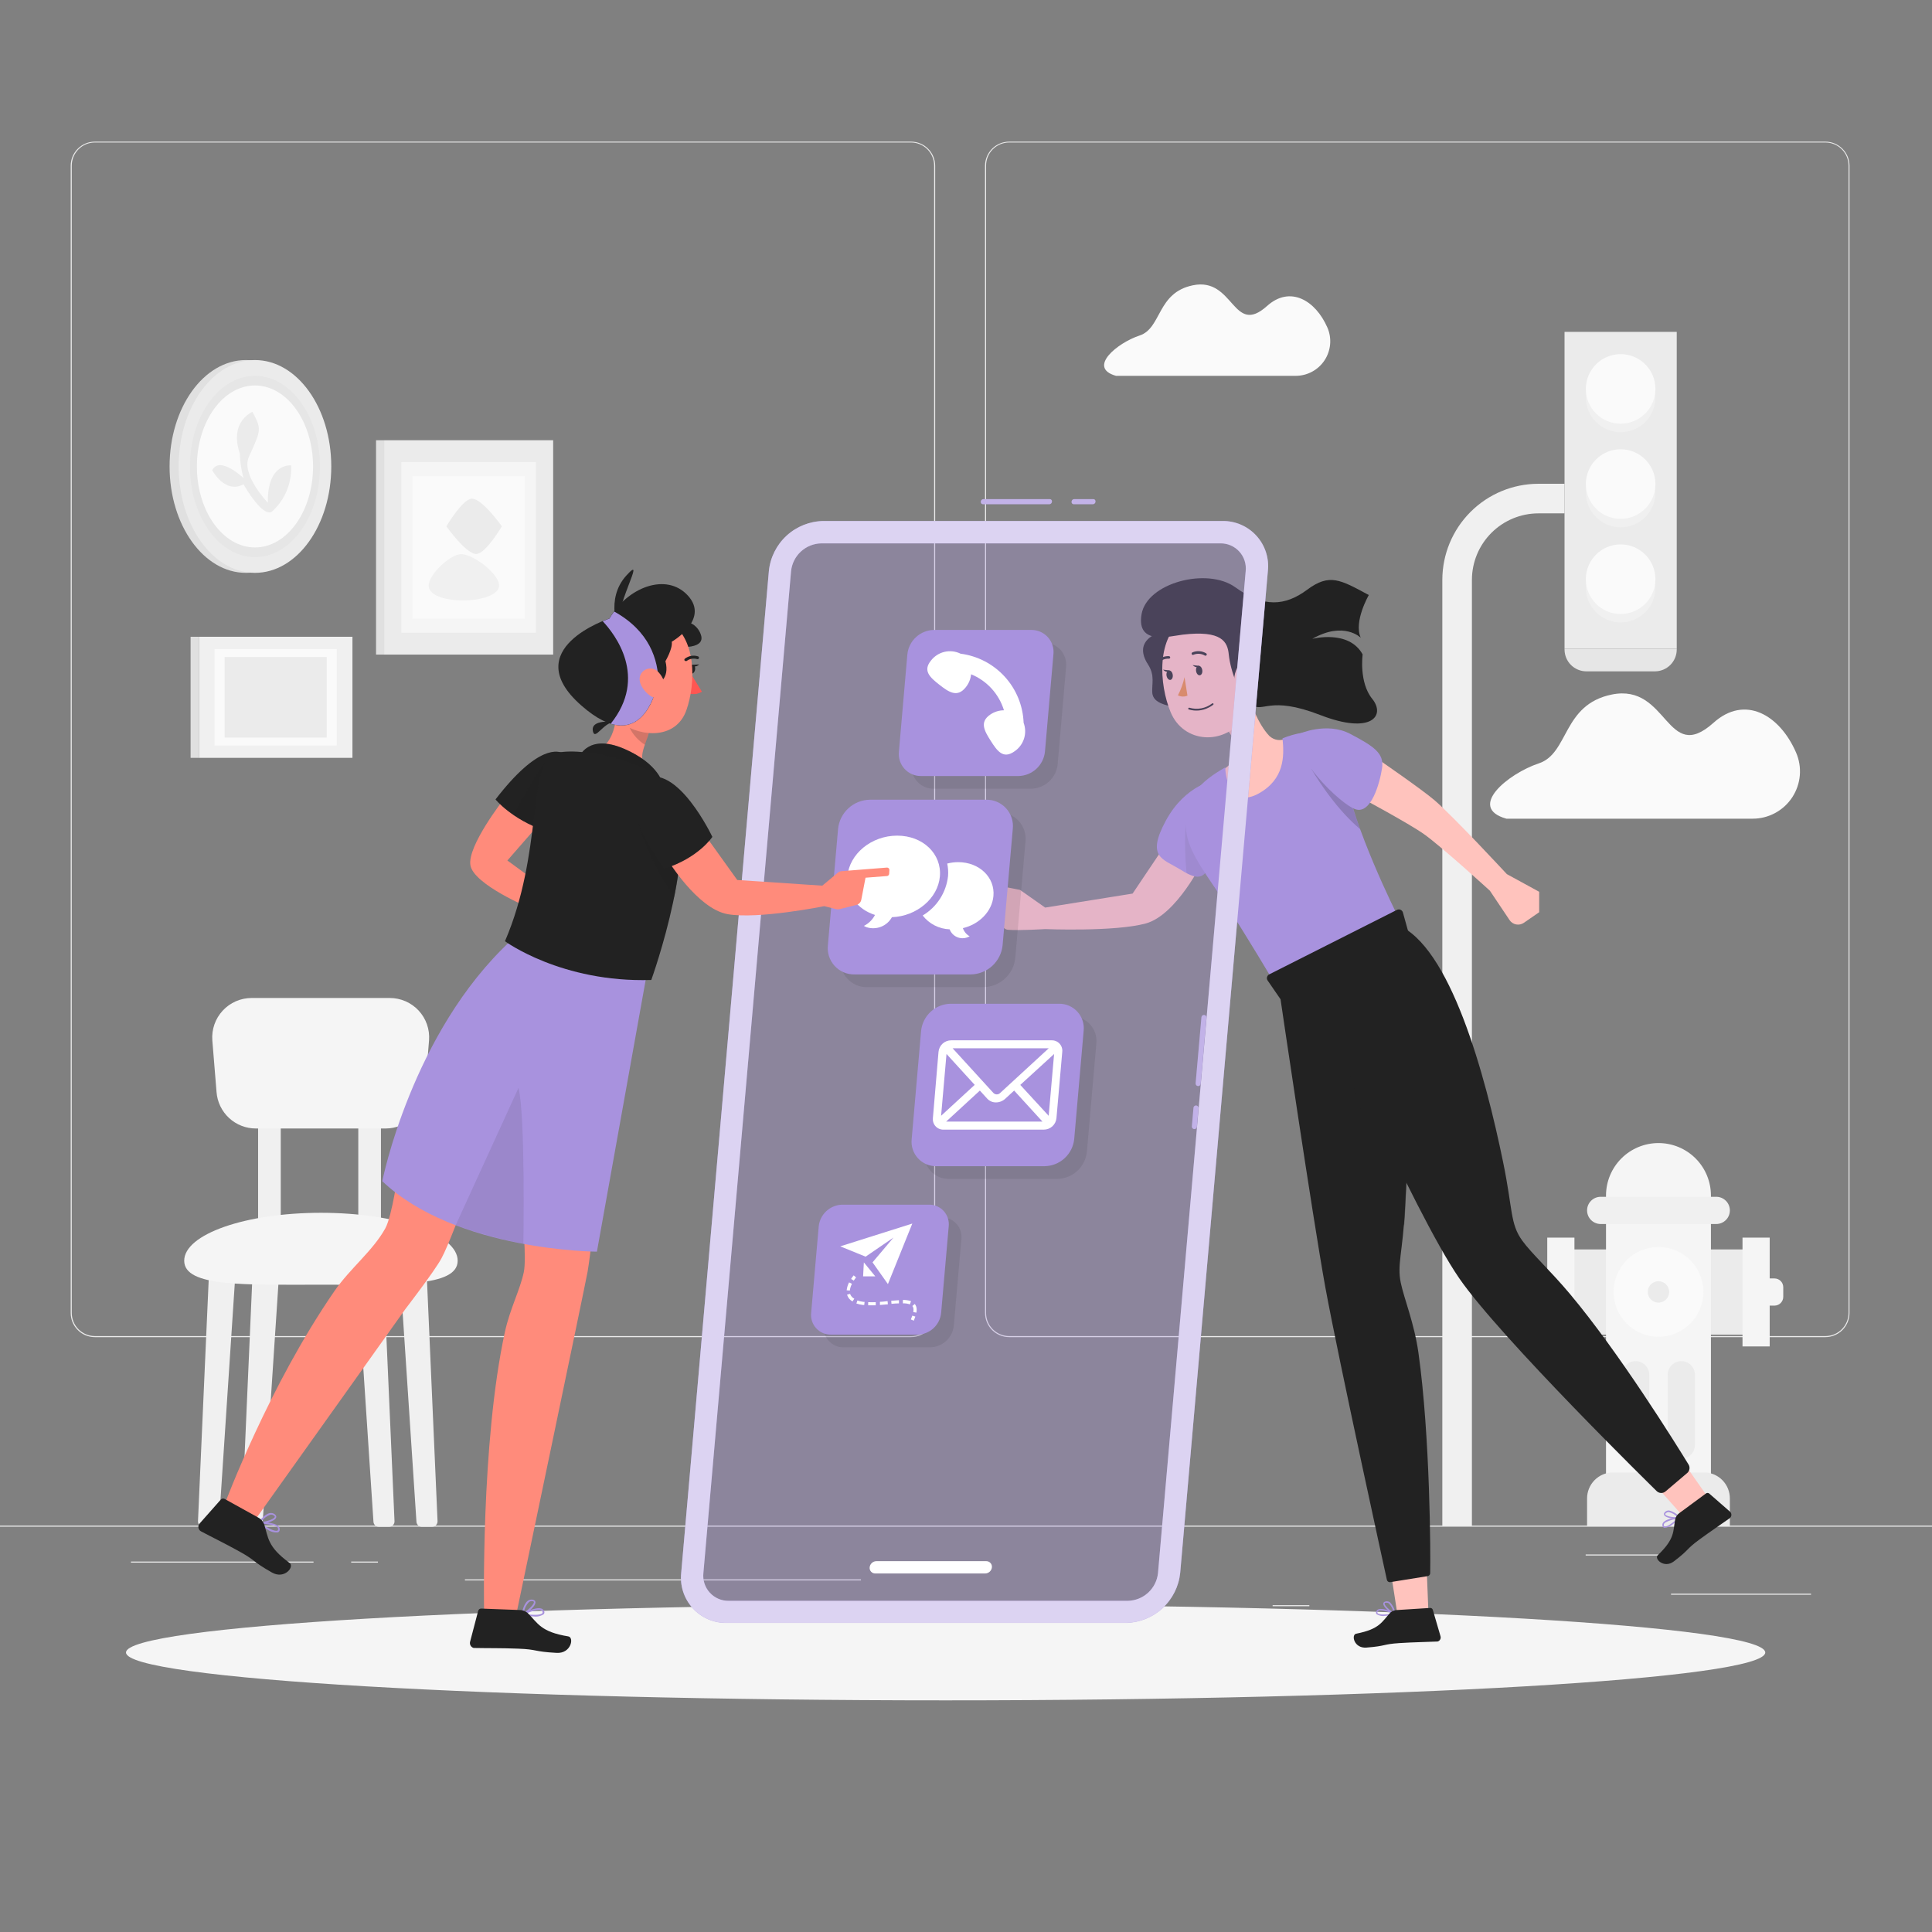 <svg width="234" height="234" viewBox="0 0 234 234" fill="none" xmlns="http://www.w3.org/2000/svg">
<rect x="0" y="0" width="234" height="234" fill="#808080" stroke="none"/>
<g clip-path="url(#clip0_6_37770)">
<path d="M219.349 193.023H202.392V193.151H219.349V193.023Z" fill="#EBEBEB"/>
<path d="M158.585 194.414H154.136V194.542H158.585V194.414Z" fill="#EBEBEB"/>
<path d="M201.879 188.273H192.054V188.401H201.879V188.273Z" fill="#EBEBEB"/>
<path d="M37.973 189.133H15.859V189.261H37.973V189.133Z" fill="#EBEBEB"/>
<path d="M45.776 189.133H42.535V189.261H45.776V189.133Z" fill="#EBEBEB"/>
<path d="M104.277 191.289H56.312V191.417H104.277V191.289Z" fill="#EBEBEB"/>
<path d="M110.344 161.95H11.487C10.712 161.95 9.968 161.642 9.42 161.094C8.871 160.545 8.563 159.802 8.563 159.026V20.054C8.57 19.283 8.881 18.546 9.429 18.003C9.976 17.461 10.716 17.156 11.487 17.156H110.344C111.119 17.156 111.863 17.464 112.411 18.012C112.959 18.561 113.267 19.304 113.267 20.08V159.026C113.267 159.802 112.959 160.545 112.411 161.094C111.863 161.642 111.119 161.95 110.344 161.95ZM11.487 17.259C10.746 17.26 10.036 17.555 9.512 18.079C8.988 18.603 8.693 19.313 8.691 20.054V159.026C8.693 159.767 8.988 160.478 9.512 161.002C10.036 161.526 10.746 161.82 11.487 161.822H110.344C111.085 161.82 111.795 161.526 112.319 161.002C112.843 160.478 113.138 159.767 113.139 159.026V20.054C113.138 19.313 112.843 18.603 112.319 18.079C111.795 17.555 111.085 17.26 110.344 17.259H11.487Z" fill="#EBEBEB"/>
<path d="M221.094 161.95H122.227C121.452 161.949 120.709 161.64 120.161 161.092C119.614 160.544 119.305 159.801 119.304 159.026V20.054C119.312 19.284 119.623 18.547 120.17 18.005C120.718 17.462 121.457 17.158 122.227 17.156H221.094C221.864 17.159 222.601 17.465 223.146 18.007C223.691 18.549 224.001 19.285 224.008 20.054V159.026C224.008 159.8 223.701 160.542 223.155 161.09C222.609 161.638 221.868 161.947 221.094 161.95ZM122.227 17.259C121.486 17.26 120.776 17.555 120.252 18.079C119.728 18.603 119.433 19.313 119.432 20.054V159.026C119.433 159.767 119.728 160.478 120.252 161.002C120.776 161.526 121.486 161.82 122.227 161.822H221.094C221.835 161.82 222.546 161.526 223.07 161.002C223.594 160.478 223.889 159.767 223.89 159.026V20.054C223.889 19.313 223.594 18.603 223.07 18.079C222.546 17.555 221.835 17.26 221.094 17.259H122.227Z" fill="#EBEBEB"/>
<path d="M245 184.781H-11V184.909H245V184.781Z" fill="#EBEBEB"/>
<path d="M182.449 99.158H212.294C213.244 99.156 214.179 98.917 215.014 98.464C215.85 98.011 216.559 97.356 217.079 96.561C217.598 95.765 217.912 94.852 217.991 93.905C218.07 92.958 217.912 92.006 217.531 91.135C215.55 86.583 211.336 84.115 207.527 87.551C201.798 92.671 202.069 82.723 195.213 84.121C189.218 85.344 190.042 91.248 186.371 92.461C182.7 93.674 177.631 97.801 182.449 99.158Z" fill="#FAFAFA"/>
<path d="M135.166 45.52H156.936C157.629 45.52 158.311 45.347 158.92 45.018C159.53 44.69 160.048 44.215 160.429 43.636C160.809 43.057 161.04 42.393 161.101 41.703C161.162 41.014 161.05 40.319 160.776 39.683C159.327 36.36 156.25 34.563 153.475 37.051C149.292 40.81 149.487 33.529 144.485 34.553C140.107 35.444 140.711 39.755 138.028 40.636C135.345 41.516 131.654 44.527 135.166 45.52Z" fill="#FAFAFA"/>
<path d="M178.276 184.843H174.692V70.231C174.695 67.147 175.921 64.189 178.102 62.007C180.283 59.825 183.24 58.598 186.325 58.594H189.494V62.178H186.325C184.19 62.181 182.144 63.03 180.635 64.54C179.126 66.05 178.278 68.097 178.276 70.231V184.843Z" fill="#F0F0F0"/>
<path d="M203.083 40.195H189.494V78.585H203.083V40.195Z" fill="#EBEBEB"/>
<path d="M189.494 78.594H203.083V78.665C203.083 79.368 202.804 80.041 202.307 80.537C201.811 81.034 201.138 81.312 200.436 81.312H192.141C191.439 81.312 190.766 81.034 190.269 80.537C189.773 80.041 189.494 79.368 189.494 78.665V78.594Z" fill="#E6E6E6"/>
<path d="M196.288 52.349C198.615 52.349 200.502 50.463 200.502 48.136C200.502 45.808 198.615 43.922 196.288 43.922C193.961 43.922 192.074 45.808 192.074 48.136C192.074 50.463 193.961 52.349 196.288 52.349Z" fill="#F0F0F0"/>
<path d="M196.288 51.318C198.615 51.318 200.502 49.432 200.502 47.104C200.502 44.777 198.615 42.891 196.288 42.891C193.961 42.891 192.074 44.777 192.074 47.104C192.074 49.432 193.961 51.318 196.288 51.318Z" fill="#FAFAFA"/>
<path d="M196.288 63.865C198.615 63.865 200.502 61.978 200.502 59.651C200.502 57.324 198.615 55.438 196.288 55.438C193.961 55.438 192.074 57.324 192.074 59.651C192.074 61.978 193.961 63.865 196.288 63.865Z" fill="#F0F0F0"/>
<path d="M196.288 62.842C198.615 62.842 200.502 60.955 200.502 58.628C200.502 56.301 198.615 54.414 196.288 54.414C193.961 54.414 192.074 56.301 192.074 58.628C192.074 60.955 193.961 62.842 196.288 62.842Z" fill="#FAFAFA"/>
<path d="M196.288 75.388C198.615 75.388 200.502 73.502 200.502 71.175C200.502 68.847 198.615 66.961 196.288 66.961C193.961 66.961 192.074 68.847 192.074 71.175C192.074 73.502 193.961 75.388 196.288 75.388Z" fill="#F0F0F0"/>
<path d="M196.288 74.365C198.615 74.365 200.502 72.478 200.502 70.151C200.502 67.824 198.615 65.938 196.288 65.938C193.961 65.938 192.074 67.824 192.074 70.151C192.074 72.478 193.961 74.365 196.288 74.365Z" fill="#FAFAFA"/>
<path d="M212.698 151.328H189.049V161.65H212.698V151.328Z" fill="#EBEBEB"/>
<path d="M190.693 149.898H187.4V163.077H190.693V149.898Z" fill="#F5F5F5"/>
<path d="M214.341 149.898H211.049V163.077H214.341V149.898Z" fill="#F5F5F5"/>
<path d="M186.816 154.844H189.048V158.136H186.816C186.533 158.136 186.263 158.024 186.063 157.824C185.863 157.624 185.751 157.353 185.751 157.071V155.909C185.751 155.626 185.863 155.355 186.063 155.156C186.263 154.956 186.533 154.844 186.816 154.844Z" fill="#F5F5F5"/>
<path d="M214.92 158.133H212.688V154.841H214.92C215.203 154.841 215.474 154.953 215.673 155.153C215.873 155.352 215.985 155.623 215.985 155.906V157.068C215.985 157.35 215.873 157.621 215.673 157.821C215.474 158.021 215.203 158.133 214.92 158.133Z" fill="#F5F5F5"/>
<path d="M207.224 180.486H194.517V144.799C194.517 143.965 194.681 143.139 195 142.368C195.32 141.597 195.788 140.896 196.378 140.306C196.968 139.716 197.668 139.248 198.439 138.929C199.21 138.61 200.036 138.445 200.871 138.445C201.705 138.445 202.532 138.609 203.303 138.928C204.074 139.247 204.775 139.715 205.365 140.305C205.955 140.895 206.423 141.596 206.742 142.367C207.061 143.138 207.225 143.965 207.224 144.799V180.486Z" fill="#F5F5F5"/>
<path d="M195.372 178.336H206.374C206.789 178.337 207.2 178.419 207.583 178.579C207.965 178.739 208.313 178.973 208.605 179.267C208.897 179.562 209.128 179.911 209.285 180.295C209.441 180.679 209.521 181.09 209.518 181.505V184.869H192.223V181.505C192.22 181.09 192.299 180.678 192.457 180.294C192.614 179.91 192.845 179.56 193.138 179.265C193.43 178.971 193.778 178.737 194.162 178.578C194.545 178.418 194.956 178.336 195.372 178.336Z" fill="#EBEBEB"/>
<path d="M200.871 161.906C203.874 161.906 206.308 159.472 206.308 156.469C206.308 153.466 203.874 151.031 200.871 151.031C197.868 151.031 195.434 153.466 195.434 156.469C195.434 159.472 197.868 161.906 200.871 161.906Z" fill="#FAFAFA"/>
<path d="M202.166 156.47C202.167 156.726 202.092 156.977 201.95 157.191C201.808 157.405 201.606 157.571 201.37 157.67C201.133 157.769 200.873 157.796 200.621 157.746C200.369 157.697 200.138 157.574 199.956 157.393C199.775 157.212 199.651 156.981 199.6 156.73C199.55 156.478 199.575 156.218 199.673 155.981C199.771 155.744 199.937 155.541 200.15 155.398C200.363 155.256 200.614 155.18 200.871 155.18C201.213 155.18 201.542 155.315 201.785 155.557C202.027 155.799 202.165 156.127 202.166 156.47Z" fill="#EBEBEB"/>
<path d="M192.223 146.602C192.223 146.165 192.396 145.745 192.706 145.436C193.015 145.127 193.434 144.953 193.871 144.953H207.874C208.311 144.954 208.729 145.129 209.037 145.438C209.345 145.747 209.518 146.165 209.518 146.602C209.518 147.038 209.345 147.457 209.037 147.766C208.729 148.075 208.311 148.249 207.874 148.25H193.871C193.434 148.25 193.015 148.077 192.706 147.768C192.396 147.458 192.223 147.039 192.223 146.602Z" fill="#F0F0F0"/>
<path d="M198.105 164.859C198.542 164.859 198.96 165.032 199.269 165.34C199.578 165.649 199.753 166.067 199.754 166.503V175.017C199.754 175.234 199.711 175.448 199.629 175.648C199.546 175.848 199.424 176.03 199.271 176.183C199.118 176.336 198.936 176.458 198.736 176.541C198.536 176.623 198.322 176.666 198.105 176.666C197.669 176.665 197.251 176.49 196.943 176.181C196.635 175.872 196.462 175.454 196.462 175.017V166.503C196.462 166.067 196.635 165.649 196.943 165.341C197.252 165.033 197.67 164.859 198.105 164.859Z" fill="#EBEBEB"/>
<path d="M203.636 164.859C204.072 164.859 204.491 165.032 204.8 165.34C205.109 165.649 205.283 166.067 205.284 166.503V175.017C205.284 175.234 205.242 175.448 205.159 175.648C205.076 175.848 204.955 176.03 204.801 176.183C204.648 176.336 204.467 176.458 204.267 176.541C204.067 176.623 203.852 176.666 203.636 176.666C203.199 176.665 202.781 176.49 202.473 176.181C202.165 175.872 201.992 175.454 201.992 175.017V166.503C201.992 166.067 202.165 165.649 202.474 165.341C202.782 165.033 203.2 164.859 203.636 164.859Z" fill="#EBEBEB"/>
<path d="M25.89 184.921H24.63C24.543 184.921 24.456 184.903 24.375 184.869C24.295 184.835 24.222 184.784 24.161 184.721C24.1 184.658 24.053 184.583 24.022 184.502C23.991 184.42 23.977 184.332 23.98 184.245L25.352 153.305H28.578L26.53 184.317C26.518 184.479 26.446 184.631 26.328 184.743C26.209 184.855 26.053 184.919 25.89 184.921Z" fill="#F0F0F0"/>
<path d="M31.179 184.921H29.919C29.832 184.921 29.745 184.903 29.665 184.869C29.585 184.834 29.512 184.784 29.452 184.721C29.392 184.658 29.345 184.583 29.314 184.501C29.284 184.419 29.27 184.332 29.274 184.245L30.631 153.305H33.867L31.819 184.317C31.808 184.48 31.737 184.633 31.618 184.745C31.499 184.857 31.342 184.92 31.179 184.921Z" fill="#F0F0F0"/>
<path d="M45.873 184.921H47.132C47.22 184.921 47.306 184.903 47.387 184.869C47.468 184.835 47.54 184.784 47.601 184.721C47.662 184.658 47.709 184.583 47.74 184.502C47.772 184.42 47.786 184.332 47.782 184.245L46.42 153.305H43.185L45.233 184.317C45.243 184.48 45.315 184.633 45.434 184.745C45.552 184.857 45.709 184.92 45.873 184.921Z" fill="#F0F0F0"/>
<path d="M51.085 184.921H52.344C52.432 184.921 52.519 184.903 52.599 184.869C52.68 184.835 52.753 184.784 52.813 184.721C52.874 184.658 52.921 184.583 52.953 184.502C52.984 184.42 52.998 184.332 52.995 184.245L51.638 153.305H48.392L50.44 184.317C50.45 184.48 50.523 184.634 50.642 184.746C50.762 184.859 50.92 184.921 51.085 184.921Z" fill="#F0F0F0"/>
<path d="M34.005 135.109H31.261V149.609H34.005V135.109Z" fill="#F0F0F0"/>
<path d="M46.139 135.109H43.395V149.609H46.139V135.109Z" fill="#F0F0F0"/>
<path d="M55.432 152.697C55.432 155.902 48.018 155.6 38.874 155.6C29.729 155.6 22.311 155.902 22.311 152.697C22.311 149.492 29.724 146.891 38.874 146.891C48.023 146.891 55.432 149.486 55.432 152.697Z" fill="#F5F5F5"/>
<path d="M46.749 136.68H30.984C29.784 136.68 28.627 136.227 27.745 135.412C26.864 134.597 26.322 133.479 26.228 132.282L25.716 125.995C25.668 125.341 25.756 124.684 25.973 124.065C26.19 123.447 26.533 122.879 26.979 122.399C27.425 121.919 27.966 121.535 28.567 121.273C29.168 121.011 29.817 120.875 30.472 120.875H47.21C47.866 120.875 48.515 121.01 49.116 121.272C49.717 121.534 50.258 121.917 50.705 122.397C51.151 122.878 51.494 123.446 51.711 124.065C51.928 124.684 52.015 125.341 51.966 125.995L51.454 132.282C51.362 133.471 50.828 134.582 49.957 135.396C49.086 136.21 47.941 136.669 46.749 136.68Z" fill="#F5F5F5"/>
<path d="M42.688 77.125H24.087V91.789H42.688V77.125Z" fill="#F0F0F0"/>
<path d="M24.087 77.125H23.084V91.789H24.087V77.125Z" fill="#E0E0E0"/>
<path d="M40.788 78.617H25.981V90.291H40.788V78.617Z" fill="#FAFAFA"/>
<path d="M39.575 79.578H27.205V89.332H39.575V79.578Z" fill="#EBEBEB"/>
<path d="M66.998 53.32H46.523V79.284H66.998V53.32Z" fill="#EBEBEB"/>
<path d="M46.523 53.32H45.545V79.284H46.523V53.32Z" fill="#E0E0E0"/>
<path d="M64.909 55.969H48.612V76.638H64.909V55.969Z" fill="#F5F5F5"/>
<path d="M63.567 57.68H49.953V74.949H63.567V57.68Z" fill="#FAFAFA"/>
<path d="M54.065 63.748C54.065 63.748 56.472 67.152 57.711 67.096C58.842 67.05 60.783 63.748 60.783 63.748C60.783 63.748 58.377 60.343 57.137 60.399C55.99 60.466 54.065 63.748 54.065 63.748Z" fill="#EBEBEB"/>
<path d="M60.362 71.306C61.074 69.934 57.357 67.052 55.81 67.118C54.392 67.18 51.438 70.001 51.991 71.306C52.8 73.237 59.4 73.165 60.362 71.306Z" fill="#F0F0F0"/>
<path d="M29.781 69.383C34.885 69.383 39.022 63.614 39.022 56.496C39.022 49.379 34.885 43.609 29.781 43.609C24.677 43.609 20.539 49.379 20.539 56.496C20.539 63.614 24.677 69.383 29.781 69.383Z" fill="#E0E0E0"/>
<path d="M30.881 69.383C35.985 69.383 40.123 63.614 40.123 56.496C40.123 49.379 35.985 43.609 30.881 43.609C25.777 43.609 21.64 49.379 21.64 56.496C21.64 63.614 25.777 69.383 30.881 69.383Z" fill="#EBEBEB"/>
<path d="M30.881 67.478C35.23 67.478 38.756 62.563 38.756 56.501C38.756 50.438 35.23 45.523 30.881 45.523C26.532 45.523 23.007 50.438 23.007 56.501C23.007 62.563 26.532 67.478 30.881 67.478Z" fill="#E6E6E6"/>
<path d="M30.882 66.307C34.767 66.307 37.916 61.915 37.916 56.497C37.916 51.08 34.767 46.688 30.882 46.688C26.996 46.688 23.847 51.08 23.847 56.497C23.847 61.915 26.996 66.307 30.882 66.307Z" fill="#FAFAFA"/>
<path d="M33.088 61.828C33.821 61.128 34.395 60.278 34.769 59.336C35.144 58.394 35.311 57.382 35.259 56.37C35.259 56.37 32.356 56.027 32.443 60.891C32.443 60.891 29.172 57.496 30.139 55.346C31.675 51.982 31.675 51.982 30.58 49.883C30.58 49.883 27.728 51.035 29.044 54.916C29.07 55.928 29.223 56.932 29.499 57.906C29.499 57.906 26.627 55.151 25.7 56.953C25.7 56.953 27.236 59.867 29.499 58.658C29.484 58.658 32.008 63.118 33.088 61.828Z" fill="#EBEBEB"/>
<path d="M114.532 205.943C169.359 205.943 213.804 203.348 213.804 200.147C213.804 196.946 169.359 194.352 114.532 194.352C59.706 194.352 15.261 196.946 15.261 200.147C15.261 203.348 59.706 205.943 114.532 205.943Z" fill="#F5F5F5"/>
<path d="M153.751 89.147C152.374 87.713 151.396 85.051 150.92 83.336L148.744 88.528C149.094 88.932 149.348 89.41 149.486 89.926C149.624 90.442 149.644 90.983 149.543 91.507C149.543 91.553 149.466 92.424 148.007 93.315C148.007 93.315 148.268 98.568 151.396 97.826C154.525 97.083 156.224 90.847 156.224 90.847L156.45 89.081C156.45 89.081 155.026 90.279 153.751 89.147Z" fill="#FFC3BD"/>
<path opacity="0.1" d="M149.291 87.261L148.779 88.531C149.189 89.022 149.467 89.609 149.588 90.236C151.022 88.547 151.181 85.812 151.181 85.812L149.291 87.261Z" fill="#222222"/>
<path d="M126.579 112.53C126.579 112.53 135.022 112.873 138.77 111.849C142.518 110.825 145.703 104.267 145.703 104.267L141.427 101.906L137.178 108.229L126.59 109.924L123.548 107.784C123.548 107.784 117.404 106.473 117.404 107.272C117.404 108.071 120.574 108.716 120.574 108.716C120.574 108.716 120.763 112.494 122.064 112.612C123.364 112.73 126.579 112.53 126.579 112.53Z" fill="#FFC3BD"/>
<path d="M147.243 94.469C147.243 94.469 143.588 94.981 141.196 99.41C138.805 103.839 140.848 104.018 142.871 105.267C144.893 106.516 145.907 106.803 146.839 104.069C147.771 101.335 149.609 94.187 147.243 94.469Z" fill="#A892DE"/>
<path opacity="0.1" d="M147.233 102.822L145.876 100.057L143.598 99.883C143.488 101.839 143.527 103.8 143.716 105.75C145.195 106.523 146.05 106.37 146.839 104.061C146.957 103.713 147.095 103.293 147.233 102.822Z" fill="#222222"/>
<path d="M139.953 76.825C139.953 76.825 137.29 77.767 139.051 80.475C140.813 83.184 137.259 85.027 143.224 85.775C149.189 86.522 143.434 75.734 143.434 75.734L139.953 76.825Z" fill="#222222"/>
<path opacity="0.3" d="M139.953 76.825C139.953 76.825 137.29 77.767 139.051 80.475C140.813 83.184 137.259 85.027 143.224 85.775C149.189 86.522 143.434 75.734 143.434 75.734L139.953 76.825Z" fill="#222222"/>
<path d="M162.886 93.825C161.995 88.029 158.621 88.131 155.334 89.427C155.564 91.608 155.569 94.393 152.41 96.129C149.569 97.665 148.463 95.105 148.401 92.944C145.421 94.639 142.933 96.81 143.747 101.136C144.213 103.594 146.384 106.292 148.606 109.717C151.263 113.813 153.997 118.462 153.997 118.462L169.183 110.731C169.183 110.731 163.853 100.102 162.886 93.825Z" fill="#A892DE"/>
<path opacity="0.2" d="M162.886 93.823C162.778 93.076 162.594 92.341 162.338 91.631L160.039 91.242L158.841 93.147C158.841 93.147 161.375 97.612 164.744 100.433C163.922 98.291 163.299 96.079 162.886 93.823Z" fill="#222222"/>
<path d="M166.945 91.984C166.945 91.984 172.157 95.568 173.75 96.925C176.12 98.973 182.505 105.87 182.505 105.87L186.422 108.01V110.488L184.568 111.768C184.433 111.862 184.28 111.927 184.119 111.961C183.958 111.995 183.792 111.996 183.631 111.966C183.469 111.935 183.315 111.872 183.178 111.781C183.041 111.69 182.924 111.572 182.833 111.435L180.457 107.887C180.457 107.887 174.6 102.537 172.444 101.011C170.621 99.721 164.713 96.551 164.713 96.551L166.945 91.984Z" fill="#FFC3BD"/>
<path d="M157.325 88.89C157.325 88.89 160.684 87.38 163.546 88.89C166.408 90.4 167.673 91.23 167.391 93.053C167.109 94.875 166.06 98.644 164.176 98.019C162.291 97.394 156.281 91.43 157.325 88.89Z" fill="#A892DE"/>
<path d="M151.714 79.018C152.103 82.945 152.354 84.594 150.715 86.903C148.247 90.379 143.342 90 141.791 86.273C140.388 82.914 139.989 77.057 143.542 74.907C144.322 74.421 145.214 74.143 146.131 74.1C147.049 74.057 147.963 74.25 148.785 74.661C149.607 75.072 150.31 75.687 150.826 76.447C151.342 77.207 151.655 78.087 151.734 79.003L151.714 79.018Z" fill="#FFC3BD"/>
<path d="M143.465 82.016C143.3 82.782 143.032 83.523 142.666 84.217C142.845 84.308 143.041 84.358 143.241 84.364C143.441 84.37 143.639 84.332 143.823 84.253L143.465 82.016Z" fill="#ED893E"/>
<path d="M146.087 79.396C146.111 79.383 146.13 79.364 146.143 79.34C146.162 79.304 146.167 79.263 146.157 79.224C146.146 79.185 146.121 79.151 146.087 79.13C145.836 78.978 145.553 78.89 145.26 78.871C144.968 78.852 144.676 78.904 144.408 79.023C144.371 79.043 144.344 79.077 144.332 79.117C144.319 79.157 144.323 79.2 144.341 79.238C144.36 79.273 144.392 79.3 144.43 79.313C144.468 79.325 144.51 79.322 144.546 79.304C144.77 79.21 145.012 79.17 145.254 79.188C145.497 79.206 145.731 79.281 145.938 79.407C145.962 79.418 145.988 79.423 146.014 79.421C146.04 79.42 146.065 79.411 146.087 79.396Z" fill="#222222"/>
<path d="M140.224 80.393L140.291 80.342C140.443 80.156 140.636 80.008 140.856 79.91C141.076 79.812 141.315 79.767 141.555 79.779C141.597 79.785 141.639 79.774 141.672 79.749C141.706 79.724 141.728 79.687 141.734 79.646C141.736 79.604 141.723 79.563 141.696 79.531C141.67 79.499 141.632 79.478 141.591 79.472C141.3 79.456 141.009 79.508 140.742 79.626C140.475 79.743 140.24 79.922 140.055 80.147C140.027 80.177 140.011 80.216 140.011 80.257C140.011 80.299 140.027 80.338 140.055 80.368C140.078 80.387 140.106 80.401 140.135 80.406C140.165 80.411 140.196 80.409 140.224 80.398V80.393Z" fill="#222222"/>
<path d="M145.616 81.157C145.667 81.469 145.539 81.751 145.329 81.786C145.119 81.822 144.914 81.597 144.868 81.274C144.822 80.952 144.94 80.68 145.145 80.645C145.35 80.609 145.56 80.819 145.616 81.157Z" fill="#222222"/>
<path d="M142.037 81.718C142.088 82.03 141.96 82.312 141.755 82.348C141.55 82.384 141.346 82.153 141.289 81.836C141.233 81.518 141.366 81.237 141.571 81.206C141.776 81.175 141.991 81.395 142.037 81.718Z" fill="#222222"/>
<path d="M141.663 81.201L140.869 81.109C140.869 81.109 141.356 81.637 141.663 81.201Z" fill="#222222"/>
<path d="M145.242 80.647L144.448 80.555C144.448 80.555 144.935 81.062 145.242 80.647Z" fill="#222222"/>
<path d="M146.379 85.707C146.573 85.612 146.758 85.499 146.932 85.369C146.944 85.361 146.954 85.35 146.962 85.337C146.97 85.324 146.975 85.31 146.978 85.295C146.98 85.28 146.979 85.265 146.976 85.251C146.972 85.236 146.966 85.222 146.957 85.21C146.935 85.191 146.907 85.18 146.878 85.18C146.848 85.18 146.82 85.191 146.798 85.21C146.416 85.503 145.971 85.702 145.498 85.791C145.024 85.88 144.537 85.856 144.075 85.722C144.061 85.717 144.046 85.713 144.031 85.713C144.016 85.713 144.001 85.716 143.987 85.722C143.974 85.728 143.961 85.736 143.951 85.747C143.94 85.757 143.932 85.77 143.926 85.784C143.92 85.798 143.916 85.813 143.916 85.829C143.916 85.844 143.919 85.859 143.925 85.873C143.932 85.887 143.941 85.9 143.953 85.91C143.964 85.92 143.978 85.928 143.993 85.932C144.787 86.17 145.643 86.089 146.379 85.707Z" fill="#222222"/>
<path d="M143.244 76.867C141.708 77.051 137.612 78.219 138.263 74.399C138.913 70.58 146.229 68.67 149.629 71.138C153.029 73.606 155.64 73.421 158.333 71.419C161.026 69.418 162.337 70.206 165.788 72.07C165.788 72.07 163.924 75.285 164.81 77.241C164.81 77.241 162.762 75.193 158.937 77.379C158.937 77.379 163.361 76.207 165.04 79.263C165.04 79.263 164.574 82.637 166.203 84.644C167.831 86.651 166.156 89.027 159.915 86.605C153.674 84.184 153.008 86.406 151.57 85.336C150.131 84.266 149.051 81.368 148.825 79.263C148.682 77.748 148.001 76.304 143.244 76.867Z" fill="#222222"/>
<path d="M152.251 81.717C152.202 82.092 152.08 82.454 151.891 82.781C151.702 83.109 151.45 83.396 151.15 83.627C150.346 84.231 149.573 83.627 149.491 82.649C149.414 81.794 149.742 80.442 150.7 80.206C150.91 80.163 151.129 80.173 151.335 80.234C151.541 80.296 151.729 80.408 151.881 80.561C152.034 80.713 152.146 80.901 152.208 81.107C152.269 81.313 152.279 81.531 152.236 81.742L152.251 81.717Z" fill="#FFC3BD"/>
<path d="M172.807 190.211C172.941 193.483 173.038 196.078 173.038 196.078L169.403 196.493C169.403 196.493 169.054 194.281 168.532 190.887L172.807 190.211Z" fill="#FFC3BD"/>
<path d="M167.805 195.706C167.431 195.775 167.044 195.702 166.72 195.501C166.681 195.447 166.66 195.382 166.66 195.315C166.66 195.248 166.681 195.182 166.72 195.128C166.745 195.075 166.781 195.029 166.825 194.991C166.869 194.953 166.92 194.925 166.976 194.908C167.575 194.703 168.886 195.343 168.942 195.373C168.958 195.381 168.971 195.394 168.98 195.409C168.99 195.425 168.994 195.443 168.993 195.46C168.991 195.478 168.984 195.494 168.972 195.507C168.96 195.52 168.944 195.529 168.927 195.532C168.559 195.624 168.184 195.683 167.805 195.706ZM167.186 195.041C167.13 195.04 167.074 195.051 167.022 195.071C166.986 195.078 166.953 195.094 166.925 195.116C166.896 195.138 166.873 195.167 166.858 195.199C166.802 195.312 166.827 195.363 166.858 195.389C167.042 195.614 167.959 195.563 168.63 195.435C168.174 195.214 167.681 195.08 167.175 195.041H167.186Z" fill="#A892DE"/>
<path d="M168.896 195.53H168.86C168.414 195.366 167.493 194.634 167.544 194.22C167.544 194.122 167.611 193.999 167.846 193.958C167.935 193.94 168.027 193.941 168.115 193.961C168.203 193.982 168.286 194.021 168.358 194.076C168.715 194.451 168.943 194.93 169.008 195.443C169.012 195.456 169.012 195.469 169.008 195.482C169.005 195.494 168.998 195.506 168.989 195.514C168.979 195.523 168.967 195.53 168.955 195.532C168.942 195.535 168.929 195.534 168.916 195.53H168.896ZM167.913 194.117H167.867C167.713 194.117 167.703 194.204 167.703 194.225C167.703 194.47 168.307 195.054 168.773 195.29C168.704 194.881 168.511 194.504 168.22 194.209C168.132 194.143 168.023 194.111 167.913 194.117Z" fill="#A892DE"/>
<path d="M169.25 195.002L173.212 194.751C173.285 194.746 173.358 194.766 173.417 194.808C173.477 194.85 173.52 194.911 173.54 194.981L174.467 198.161C174.489 198.228 174.498 198.298 174.492 198.369C174.486 198.439 174.466 198.507 174.432 198.569C174.398 198.631 174.352 198.686 174.297 198.729C174.241 198.772 174.177 198.804 174.108 198.821C174.071 198.826 174.033 198.826 173.996 198.821C172.567 198.888 171.287 198.893 169.511 199.006C167.411 199.144 167.975 199.359 165.491 199.553C164.007 199.666 163.628 198.017 164.252 197.869C167.115 197.321 167.36 196.43 168.405 195.309C168.642 195.111 168.941 195.003 169.25 195.002Z" fill="#222222"/>
<path d="M170.606 112.992L169.915 110.509C169.893 110.439 169.857 110.375 169.808 110.32C169.759 110.265 169.7 110.222 169.633 110.192C169.566 110.163 169.493 110.148 169.42 110.148C169.347 110.149 169.274 110.166 169.208 110.197L153.715 118.02C153.653 118.054 153.598 118.1 153.554 118.156C153.511 118.212 153.479 118.277 153.462 118.346C153.444 118.415 153.442 118.486 153.453 118.556C153.465 118.626 153.492 118.693 153.531 118.752L155.097 121.031C155.097 121.031 158.943 147.204 160.52 155.908C162.148 164.781 167.974 191.334 167.974 191.334C167.993 191.428 168.048 191.512 168.127 191.566C168.207 191.621 168.304 191.642 168.399 191.625L172.91 190.898C172.995 190.884 173.073 190.841 173.13 190.775C173.187 190.71 173.22 190.627 173.222 190.54C173.273 188.277 173.222 173.972 171.799 163.849C171.287 160.235 170.068 157.337 169.654 155.345C169.198 153.149 169.904 151.674 170.166 146.385C170.729 136.452 171.353 120.734 170.606 112.992Z" fill="#222222"/>
<path opacity="0.5" d="M170.202 146.41C170.381 143.077 170.565 139.104 170.714 134.998L166.219 127.42L164.217 122.945L162.322 125.505C162.322 125.505 165.671 139.59 170.069 148.438C170.115 147.844 170.166 147.168 170.202 146.41Z" fill="#222222"/>
<path d="M204.296 177.688C206.18 180.365 207.403 182.127 207.403 182.127L204.552 184.441L200.783 180.201L204.296 177.688Z" fill="#FFC3BD"/>
<path d="M202.586 184.626C202.308 184.886 201.943 185.034 201.562 185.041C201.497 185.019 201.442 184.978 201.402 184.923C201.363 184.868 201.341 184.801 201.342 184.733C201.331 184.617 201.366 184.502 201.439 184.411C201.833 183.899 203.282 183.745 203.349 183.735C203.367 183.733 203.385 183.736 203.401 183.746C203.417 183.755 203.429 183.769 203.436 183.786C203.445 183.801 203.451 183.818 203.451 183.835C203.451 183.852 203.445 183.869 203.436 183.884C203.174 184.154 202.889 184.403 202.586 184.626ZM201.7 184.401C201.654 184.433 201.613 184.471 201.577 184.513C201.554 184.541 201.536 184.572 201.526 184.607C201.515 184.641 201.512 184.677 201.516 184.713C201.516 184.836 201.577 184.867 201.613 184.877C201.89 184.964 202.637 184.426 203.149 183.955C202.642 184.009 202.15 184.161 201.7 184.401Z" fill="#A892DE"/>
<path d="M203.41 183.888H203.379C202.913 183.991 201.741 183.888 201.561 183.499C201.51 183.412 201.495 183.274 201.674 183.115C201.737 183.057 201.812 183.012 201.892 182.983C201.973 182.954 202.059 182.941 202.145 182.946C202.65 183.07 203.103 183.349 203.441 183.745C203.448 183.758 203.452 183.773 203.452 183.789C203.452 183.804 203.448 183.819 203.441 183.832C203.437 183.854 203.426 183.873 203.41 183.888ZM201.817 183.233L201.777 183.259C201.659 183.361 201.684 183.417 201.695 183.438C201.823 183.648 202.652 183.807 203.174 183.75C202.891 183.446 202.524 183.234 202.12 183.141C202.011 183.135 201.904 183.168 201.817 183.233Z" fill="#A892DE"/>
<path d="M203.415 183.251L206.615 180.891C206.671 180.845 206.742 180.82 206.814 180.82C206.887 180.82 206.958 180.845 207.014 180.891L209.508 183.067C209.563 183.111 209.609 183.165 209.642 183.227C209.675 183.289 209.695 183.357 209.701 183.427C209.707 183.498 209.698 183.568 209.675 183.635C209.653 183.701 209.616 183.763 209.569 183.815C209.544 183.843 209.517 183.868 209.487 183.891C208.32 184.721 207.245 185.427 205.811 186.477C204.121 187.726 204.7 187.614 202.739 189.109C201.551 190.01 200.327 188.807 200.783 188.366C202.898 186.354 202.621 185.473 202.903 183.978C202.982 183.683 203.163 183.425 203.415 183.251Z" fill="#222222"/>
<path d="M159.261 119.311C159.261 119.311 171.124 146.657 176.73 154.808C181.712 162.048 200.625 180.572 200.625 180.572C200.765 180.722 200.957 180.813 201.162 180.826C201.367 180.838 201.569 180.771 201.726 180.638L204.353 178.406C204.496 178.282 204.592 178.112 204.622 177.924C204.652 177.737 204.614 177.545 204.516 177.382C202.904 174.756 196.115 163.835 190.155 156.728C187.779 153.897 185.496 151.818 184.369 150.256C182.89 148.208 183.238 146.539 182.065 140.81C179.884 130.155 175.635 114.488 169.183 111.984L159.261 119.311Z" fill="#222222"/>
<path opacity="0.3" d="M136.358 196.579H88.031C87.255 196.593 86.486 196.441 85.774 196.135C85.062 195.829 84.423 195.374 83.901 194.801C83.378 194.229 82.983 193.551 82.743 192.814C82.502 192.077 82.422 191.297 82.506 190.527L93.125 69.183C93.291 67.542 94.053 66.02 95.267 64.904C96.48 63.788 98.061 63.155 99.709 63.126H148.037C148.813 63.112 149.582 63.263 150.295 63.57C151.007 63.877 151.646 64.332 152.169 64.905C152.692 65.478 153.087 66.156 153.327 66.894C153.567 67.631 153.647 68.412 153.562 69.183L142.943 190.527C142.775 192.166 142.013 193.687 140.799 194.802C139.586 195.918 138.006 196.55 136.358 196.579Z" fill="#A892DE"/>
<path d="M148.037 63.102H99.709C98.061 63.132 96.48 63.764 95.267 64.88C94.053 65.997 93.291 67.519 93.125 69.159L82.506 190.503C82.422 191.274 82.502 192.054 82.743 192.791C82.983 193.528 83.378 194.205 83.901 194.778C84.423 195.351 85.062 195.805 85.774 196.112C86.486 196.418 87.255 196.569 88.031 196.555H136.358C138.006 196.526 139.586 195.894 140.799 194.779C142.013 193.664 142.775 192.143 142.943 190.503L153.562 69.159C153.647 68.388 153.567 67.608 153.327 66.87C153.087 66.133 152.692 65.455 152.169 64.882C151.646 64.308 151.007 63.853 150.295 63.546C149.582 63.24 148.813 63.088 148.037 63.102ZM140.255 190.524C140.161 191.435 139.737 192.28 139.062 192.9C138.388 193.52 137.51 193.871 136.594 193.888H88.266C87.835 193.895 87.408 193.811 87.012 193.641C86.616 193.47 86.261 193.218 85.971 192.899C85.68 192.581 85.46 192.205 85.327 191.795C85.193 191.386 85.148 190.952 85.194 190.524L95.813 69.18C95.906 68.268 96.329 67.421 97.004 66.8C97.678 66.18 98.557 65.828 99.474 65.811H147.802C148.233 65.803 148.661 65.888 149.057 66.058C149.453 66.229 149.809 66.482 150.099 66.801C150.39 67.12 150.609 67.497 150.743 67.907C150.876 68.317 150.921 68.751 150.874 69.18L140.255 190.524Z" fill="#A892DE"/>
<path opacity="0.6" d="M148.037 63.102H99.709C98.061 63.132 96.48 63.764 95.267 64.88C94.053 65.997 93.291 67.519 93.125 69.159L82.506 190.503C82.422 191.274 82.502 192.054 82.743 192.791C82.983 193.528 83.378 194.205 83.901 194.778C84.423 195.351 85.062 195.805 85.774 196.112C86.486 196.418 87.255 196.569 88.031 196.555H136.358C138.006 196.526 139.586 195.894 140.799 194.779C142.013 193.664 142.775 192.143 142.943 190.503L153.562 69.159C153.647 68.388 153.567 67.608 153.327 66.87C153.087 66.133 152.692 65.455 152.169 64.882C151.646 64.308 151.007 63.853 150.295 63.546C149.582 63.24 148.813 63.088 148.037 63.102ZM140.255 190.524C140.161 191.435 139.737 192.28 139.062 192.9C138.388 193.52 137.51 193.871 136.594 193.888H88.266C87.835 193.895 87.408 193.811 87.012 193.641C86.616 193.47 86.261 193.218 85.971 192.899C85.68 192.581 85.46 192.205 85.327 191.795C85.193 191.386 85.148 190.952 85.194 190.524L95.813 69.18C95.906 68.268 96.329 67.421 97.004 66.8C97.678 66.18 98.557 65.828 99.474 65.811H147.802C148.233 65.803 148.661 65.888 149.057 66.058C149.453 66.229 149.809 66.482 150.099 66.801C150.39 67.12 150.609 67.497 150.743 67.907C150.876 68.317 150.921 68.751 150.874 69.18L140.255 190.524Z" fill="white"/>
<path d="M119.452 189.086H106.14C105.937 189.09 105.743 189.168 105.593 189.306C105.444 189.444 105.351 189.632 105.331 189.834C105.321 189.928 105.331 190.024 105.361 190.115C105.39 190.205 105.439 190.289 105.504 190.359C105.568 190.429 105.647 190.485 105.734 190.522C105.822 190.56 105.917 190.578 106.012 190.576H119.324C119.527 190.573 119.722 190.496 119.872 190.359C120.022 190.223 120.117 190.036 120.138 189.834C120.148 189.738 120.138 189.642 120.108 189.55C120.078 189.459 120.029 189.376 119.964 189.305C119.899 189.234 119.82 189.178 119.732 189.14C119.643 189.103 119.548 189.084 119.452 189.086Z" fill="white"/>
<path opacity="0.1" d="M119.124 119.56H105.034C104.581 119.568 104.132 119.48 103.716 119.302C103.3 119.123 102.927 118.857 102.622 118.523C102.317 118.189 102.086 117.793 101.946 117.363C101.806 116.932 101.759 116.477 101.808 116.027L103.042 101.932C103.14 100.975 103.584 100.088 104.292 99.437C104.999 98.786 105.921 98.416 106.882 98.399H120.977C121.43 98.391 121.879 98.48 122.294 98.659C122.71 98.838 123.082 99.103 123.387 99.437C123.693 99.772 123.923 100.167 124.064 100.597C124.204 101.027 124.252 101.482 124.203 101.932L122.969 116.027C122.872 116.984 122.426 117.873 121.718 118.524C121.009 119.175 120.086 119.544 119.124 119.56Z" fill="#222222"/>
<path d="M117.588 118.021H103.498C103.045 118.029 102.596 117.941 102.18 117.763C101.764 117.584 101.391 117.318 101.086 116.984C100.781 116.65 100.55 116.254 100.41 115.824C100.269 115.393 100.223 114.938 100.272 114.488L101.506 100.393C101.603 99.436 102.048 98.549 102.756 97.897C103.463 97.247 104.385 96.877 105.346 96.86H119.441C119.894 96.852 120.343 96.941 120.758 97.12C121.174 97.299 121.546 97.564 121.851 97.898C122.156 98.233 122.387 98.628 122.528 99.058C122.668 99.488 122.716 99.943 122.667 100.393L121.433 114.488C121.335 115.445 120.89 116.334 120.182 116.985C119.473 117.636 118.55 118.004 117.588 118.021Z" fill="#A892DE"/>
<path d="M113.836 106.157C114.076 103.423 111.788 101.211 108.665 101.211C105.541 101.211 102.869 103.423 102.633 106.157C102.444 108.312 103.852 110.145 105.977 110.816C105.682 111.39 105.212 111.854 104.635 112.142C104.737 112.205 104.845 112.258 104.958 112.301C105.531 112.487 106.151 112.467 106.712 112.246C107.272 112.024 107.738 111.615 108.03 111.087C111.02 110.985 113.605 108.809 113.836 106.157Z" fill="white"/>
<path d="M120.323 108.518C120.523 106.265 118.613 104.422 116.058 104.422C115.609 104.423 115.162 104.48 114.727 104.591C114.833 105.095 114.866 105.613 114.824 106.127C114.713 107.103 114.378 108.04 113.846 108.865C113.313 109.69 112.596 110.381 111.752 110.883C112.141 111.385 112.635 111.794 113.199 112.084C113.764 112.373 114.385 112.535 115.019 112.558C115.096 112.763 115.214 112.952 115.365 113.112C115.516 113.272 115.697 113.401 115.898 113.491C116.098 113.581 116.315 113.63 116.535 113.636C116.755 113.642 116.974 113.604 117.179 113.525C117.27 113.491 117.359 113.452 117.445 113.407C117.059 113.187 116.766 112.834 116.621 112.414C118.603 111.953 120.159 110.387 120.323 108.518Z" fill="white"/>
<path opacity="0.1" d="M112.663 163.185H102.183C101.846 163.191 101.512 163.126 101.203 162.993C100.893 162.86 100.616 162.663 100.389 162.414C100.161 162.166 99.99 161.871 99.885 161.551C99.78 161.231 99.745 160.893 99.781 160.558L100.698 150.077C100.771 149.365 101.102 148.703 101.629 148.218C102.157 147.733 102.844 147.458 103.56 147.446H114.041C114.378 147.439 114.712 147.505 115.022 147.638C115.332 147.771 115.61 147.969 115.837 148.218C116.064 148.467 116.236 148.762 116.34 149.082C116.444 149.403 116.479 149.742 116.442 150.077L115.525 160.558C115.453 161.27 115.121 161.931 114.594 162.415C114.066 162.9 113.379 163.173 112.663 163.185Z" fill="#222222"/>
<path opacity="0.1" d="M128.044 142.786H114.952C114.531 142.794 114.114 142.711 113.727 142.545C113.34 142.378 112.994 142.131 112.71 141.82C112.427 141.509 112.213 141.141 112.083 140.741C111.953 140.341 111.91 139.917 111.957 139.499L113.098 126.397C113.19 125.505 113.605 124.678 114.266 124.072C114.926 123.466 115.786 123.124 116.682 123.11H129.79C130.21 123.103 130.627 123.186 131.014 123.352C131.4 123.519 131.746 123.766 132.029 124.077C132.313 124.388 132.526 124.756 132.657 125.156C132.787 125.556 132.831 125.979 132.785 126.397L131.643 139.499C131.551 140.393 131.134 141.222 130.47 141.829C129.806 142.435 128.943 142.776 128.044 142.786Z" fill="#222222"/>
<path d="M126.508 141.247H113.416C112.995 141.254 112.577 141.172 112.191 141.006C111.804 140.839 111.458 140.592 111.174 140.281C110.891 139.97 110.677 139.602 110.547 139.202C110.417 138.801 110.374 138.378 110.421 137.96L111.562 124.858C111.654 123.966 112.069 123.139 112.73 122.533C113.39 121.927 114.25 121.585 115.146 121.571H128.254C128.674 121.564 129.091 121.646 129.477 121.813C129.864 121.98 130.21 122.227 130.493 122.538C130.776 122.849 130.99 123.217 131.121 123.616C131.251 124.016 131.295 124.44 131.249 124.858L130.107 137.96C130.015 138.854 129.598 139.683 128.934 140.289C128.27 140.896 127.407 141.236 126.508 141.247Z" fill="#A892DE"/>
<path d="M111.127 161.646H100.647C100.31 161.652 99.976 161.586 99.666 161.454C99.357 161.321 99.08 161.123 98.852 160.875C98.625 160.626 98.454 160.332 98.349 160.012C98.244 159.692 98.209 159.354 98.245 159.019L99.162 148.538C99.234 147.826 99.566 147.164 100.093 146.679C100.621 146.194 101.308 145.919 102.024 145.907H112.505C112.842 145.9 113.176 145.966 113.486 146.099C113.796 146.232 114.074 146.43 114.301 146.679C114.528 146.928 114.7 147.223 114.804 147.543C114.908 147.864 114.943 148.203 114.906 148.538L113.989 159.019C113.917 159.731 113.585 160.392 113.058 160.876C112.53 161.361 111.843 161.634 111.127 161.646Z" fill="#A892DE"/>
<path d="M127.367 126.001H115.207C114.823 125.999 114.452 126.142 114.167 126.401C113.883 126.659 113.706 127.015 113.671 127.398L112.99 135.427C112.972 135.604 112.991 135.784 113.046 135.953C113.102 136.123 113.193 136.279 113.314 136.41C113.434 136.542 113.582 136.647 113.746 136.717C113.91 136.788 114.087 136.822 114.265 136.819H126.42C126.804 136.821 127.174 136.679 127.459 136.421C127.743 136.163 127.92 135.809 127.956 135.427L128.658 127.409C128.679 127.229 128.661 127.046 128.606 126.873C128.55 126.701 128.458 126.542 128.336 126.409C128.213 126.275 128.063 126.169 127.896 126.099C127.729 126.028 127.549 125.995 127.367 126.001ZM118.054 131.397L113.984 135.14L114.639 127.654L118.054 131.397ZM115.382 126.968H127.019L121.136 132.38C121.083 132.434 121.02 132.476 120.95 132.506C120.88 132.535 120.805 132.55 120.729 132.55C120.654 132.55 120.579 132.535 120.509 132.506C120.439 132.476 120.376 132.434 120.322 132.38L115.382 126.968ZM118.679 132.088L119.575 133.071C119.709 133.216 119.873 133.331 120.054 133.408C120.236 133.486 120.432 133.525 120.63 133.522C121.05 133.519 121.454 133.358 121.761 133.071L122.831 132.088L126.262 135.846H114.593L118.679 132.088ZM123.574 131.402L127.67 127.659L127.014 135.145L123.574 131.402Z" fill="white"/>
<path d="M101.768 150.955L104.84 152.204L108.219 149.89L105.679 152.895L107.543 155.527L110.497 148.195L101.768 150.955Z" fill="white"/>
<path d="M104.629 152.898L106.012 154.588H104.537L104.629 152.898Z" fill="white"/>
<path d="M103.406 155.109L103.083 154.904C103.177 154.752 103.281 154.606 103.395 154.469L103.687 154.72C103.585 154.843 103.49 154.973 103.406 155.109Z" fill="white"/>
<path d="M103.252 157.629C102.934 157.453 102.697 157.159 102.592 156.81L102.961 156.708C103.047 156.964 103.231 157.176 103.473 157.297L103.252 157.629ZM102.93 156.308L102.546 156.278C102.584 155.943 102.683 155.619 102.838 155.32L103.186 155.494C103.051 155.748 102.964 156.024 102.93 156.308Z" fill="white"/>
<path d="M110.994 158.982L110.615 158.916C110.633 158.823 110.642 158.729 110.641 158.634C110.652 158.471 110.603 158.308 110.503 158.179L110.799 157.933C110.954 158.133 111.034 158.381 111.025 158.634C111.024 158.751 111.014 158.867 110.994 158.982ZM105.551 158.097H105.152V157.713C105.457 157.728 105.763 157.728 106.069 157.713V158.097H105.551ZM106.575 158.056V157.672C106.888 157.672 107.2 157.62 107.502 157.59L107.538 157.974L106.575 158.056ZM104.676 158.056H104.517C104.248 158.02 103.982 157.96 103.724 157.876L103.847 157.513C104.081 157.591 104.323 157.646 104.568 157.677H104.717L104.676 158.056ZM110.206 157.979C109.931 157.89 109.644 157.849 109.356 157.856V157.446C109.691 157.438 110.026 157.488 110.344 157.595L110.206 157.979ZM107.978 157.933L107.943 157.549C108.27 157.518 108.588 157.492 108.879 157.477V157.861C108.608 157.861 108.296 157.887 107.973 157.917L107.978 157.933Z" fill="white"/>
<path d="M110.677 159.958L110.323 159.805C110.395 159.641 110.456 159.482 110.502 159.344L110.866 159.461C110.815 159.615 110.753 159.779 110.677 159.958Z" fill="white"/>
<path opacity="0.1" d="M124.885 95.531H113.109C112.73 95.538 112.354 95.464 112.006 95.314C111.658 95.164 111.346 94.941 111.091 94.661C110.836 94.381 110.643 94.05 110.526 93.69C110.408 93.329 110.369 92.948 110.411 92.572L111.435 80.796C111.516 79.995 111.888 79.251 112.48 78.706C113.073 78.16 113.845 77.851 114.65 77.836H126.426C126.805 77.83 127.181 77.904 127.529 78.054C127.877 78.204 128.189 78.426 128.444 78.706C128.699 78.986 128.892 79.317 129.009 79.678C129.126 80.038 129.166 80.419 129.124 80.796L128.1 92.572C128.019 93.373 127.647 94.117 127.054 94.662C126.462 95.207 125.69 95.516 124.885 95.531Z" fill="#222222"/>
<path d="M123.349 93.992H111.573C111.194 93.999 110.818 93.924 110.47 93.775C110.122 93.624 109.81 93.402 109.555 93.122C109.299 92.842 109.107 92.511 108.989 92.151C108.872 91.79 108.833 91.409 108.874 91.033L109.898 79.257C109.98 78.456 110.352 77.712 110.944 77.167C111.537 76.621 112.309 76.312 113.114 76.297H124.89C125.269 76.291 125.645 76.365 125.993 76.515C126.34 76.665 126.652 76.887 126.908 77.167C127.163 77.447 127.356 77.778 127.473 78.139C127.59 78.499 127.63 78.88 127.588 79.257L126.564 91.033C126.483 91.834 126.111 92.577 125.518 93.123C124.926 93.668 124.154 93.977 123.349 93.992Z" fill="#A892DE"/>
<path d="M123.978 87.54C123.9 85.468 123.091 83.49 121.693 81.959C120.296 80.427 118.4 79.44 116.344 79.174C115.742 78.878 115.057 78.799 114.404 78.95C113.751 79.101 113.17 79.473 112.76 80.003C111.736 81.248 112.647 82.051 113.784 82.942C114.92 83.833 115.939 84.514 116.948 83.27C117.326 82.814 117.56 82.256 117.619 81.667C118.564 82.053 119.412 82.645 120.1 83.4C120.788 84.154 121.299 85.053 121.597 86.029C121.009 86.032 120.435 86.21 119.948 86.541C118.622 87.443 119.206 88.492 120 89.736C120.793 90.981 121.5 91.943 122.821 91.037C123.385 90.674 123.807 90.13 124.018 89.493C124.228 88.857 124.214 88.167 123.978 87.54Z" fill="white"/>
<path d="M119.048 61.068H127.086C127.486 61.068 127.537 60.453 127.143 60.453H119.114C118.72 60.453 118.664 61.068 119.058 61.068H119.048Z" fill="#A892DE"/>
<path d="M130.03 61.068H132.36C132.759 61.068 132.81 60.453 132.416 60.453H130.107C129.713 60.453 129.656 61.068 130.056 61.068H130.03Z" fill="#A892DE"/>
<g opacity="0.3">
<path d="M119.048 61.068H127.086C127.486 61.068 127.537 60.453 127.143 60.453H119.114C118.72 60.453 118.664 61.068 119.058 61.068H119.048Z" fill="white"/>
</g>
<g opacity="0.3">
<path d="M130.03 61.068H132.36C132.759 61.068 132.81 60.453 132.416 60.453H130.107C129.713 60.453 129.656 61.068 130.056 61.068H130.03Z" fill="white"/>
</g>
<path d="M145.518 123.181L144.812 131.209C144.805 131.291 144.831 131.372 144.883 131.434C144.936 131.497 145.012 131.535 145.093 131.542C145.175 131.549 145.256 131.523 145.318 131.47C145.38 131.417 145.419 131.342 145.426 131.261C145.658 128.588 145.892 125.912 146.127 123.232C146.126 123.156 146.097 123.083 146.045 123.027C145.993 122.972 145.922 122.937 145.846 122.931C145.77 122.924 145.694 122.946 145.634 122.993C145.573 123.039 145.532 123.106 145.518 123.181Z" fill="#A892DE"/>
<path d="M144.555 134.142L144.355 136.451C144.357 136.527 144.386 136.6 144.438 136.656C144.49 136.712 144.561 136.746 144.637 136.753C144.713 136.759 144.789 136.737 144.849 136.691C144.91 136.644 144.951 136.577 144.965 136.502L145.164 134.198C145.165 134.122 145.136 134.048 145.084 133.991C145.033 133.934 144.962 133.899 144.886 133.892C144.809 133.885 144.733 133.907 144.672 133.953C144.611 133.999 144.569 134.067 144.555 134.142Z" fill="#A892DE"/>
<g opacity="0.3">
<path d="M145.518 123.181L144.812 131.209C144.805 131.291 144.831 131.372 144.883 131.434C144.936 131.497 145.012 131.535 145.093 131.542C145.175 131.549 145.256 131.523 145.318 131.47C145.38 131.417 145.419 131.342 145.426 131.261C145.658 128.588 145.892 125.912 146.127 123.232C146.126 123.156 146.097 123.083 146.045 123.027C145.993 122.972 145.922 122.937 145.846 122.931C145.77 122.924 145.694 122.946 145.634 122.993C145.573 123.039 145.532 123.106 145.518 123.181Z" fill="white"/>
</g>
<g opacity="0.3">
<path d="M144.555 134.142L144.355 136.451C144.357 136.527 144.386 136.6 144.438 136.656C144.49 136.712 144.561 136.746 144.637 136.753C144.713 136.759 144.789 136.737 144.849 136.691C144.91 136.644 144.951 136.577 144.965 136.502L145.164 134.198C145.165 134.122 145.136 134.048 145.084 133.991C145.033 133.934 144.962 133.899 144.886 133.892C144.809 133.885 144.733 133.907 144.672 133.953C144.611 133.999 144.569 134.067 144.555 134.142Z" fill="white"/>
</g>
<path d="M74.427 87.446C74.427 87.446 71.458 87.042 71.816 88.588C72.077 89.714 73.076 87.497 74.427 87.446Z" fill="#222222"/>
<path d="M71.847 90.962C71.847 90.962 74.294 90.937 74.673 86.477C74.673 86.477 77.008 85.663 78.334 87.117C79.66 88.571 76.613 91.387 78.293 92.852C78.293 92.852 76.613 93.768 71.847 90.962Z" fill="#FF8B7B"/>
<path d="M80.904 75.209C80.904 75.209 84.058 74.533 84.877 76.852C85.697 79.172 80.208 78.153 80.208 78.153L80.904 75.209Z" fill="#222222"/>
<path opacity="0.3" d="M80.904 75.209C80.904 75.209 84.058 74.533 84.877 76.852C85.697 79.172 80.208 78.153 80.208 78.153L80.904 75.209Z" fill="#222222"/>
<path d="M83.484 80.988C83.535 80.691 83.73 80.476 83.925 80.512C84.119 80.548 84.237 80.809 84.186 81.106C84.135 81.403 83.935 81.618 83.745 81.587C83.556 81.556 83.433 81.285 83.484 80.988Z" fill="#222222"/>
<path d="M83.638 81.547L85.015 83.779C84.754 83.941 84.458 84.038 84.152 84.064C83.846 84.09 83.538 84.043 83.254 83.928L83.638 81.547Z" fill="#FF5652"/>
<path d="M73.208 79.557C73.034 83.35 72.881 84.958 74.575 87.093C77.273 89.377 81.83 89.694 83.131 86.023C84.303 82.726 84.39 77.089 80.858 75.174C80.081 74.753 79.21 74.537 78.327 74.547C77.443 74.558 76.577 74.793 75.811 75.233C75.044 75.672 74.403 76.299 73.948 77.056C73.492 77.813 73.237 78.674 73.208 79.557Z" fill="#FF8B7B"/>
<path d="M83.008 80.052C83.034 80.066 83.062 80.073 83.09 80.073C83.119 80.073 83.147 80.066 83.172 80.052C83.348 79.919 83.553 79.829 83.77 79.79C83.987 79.751 84.21 79.763 84.422 79.826C84.464 79.843 84.512 79.843 84.554 79.824C84.597 79.806 84.63 79.772 84.647 79.729C84.664 79.686 84.663 79.637 84.645 79.594C84.627 79.551 84.593 79.517 84.55 79.499C84.284 79.413 84.001 79.392 83.726 79.438C83.451 79.484 83.19 79.597 82.968 79.765C82.948 79.777 82.932 79.793 82.919 79.811C82.906 79.829 82.897 79.85 82.892 79.872C82.888 79.894 82.887 79.917 82.891 79.939C82.896 79.961 82.904 79.982 82.916 80.001C82.94 80.028 82.973 80.046 83.008 80.052Z" fill="#222222"/>
<path d="M70.127 91.729C70.127 91.729 71.182 88.816 75.549 90.674C79.916 92.533 80.326 95.093 80.326 95.093L70.127 91.729Z" fill="#222222"/>
<path opacity="0.4" d="M70.127 91.729C70.127 91.729 71.182 88.816 75.549 90.674C79.916 92.533 80.326 95.093 80.326 95.093L70.127 91.729Z" fill="#222222"/>
<path d="M72.088 146.945C72.088 146.945 71.468 152.255 71.171 154.011C70.905 155.547 62.467 195.841 62.467 195.841L58.633 195.206C58.633 195.206 58.208 174.793 61.162 161.281C61.771 158.517 62.995 156.202 63.44 154.088C63.799 152.393 63.256 147.15 63.256 147.15L72.088 146.945Z" fill="#FF8B7B"/>
<path d="M56.072 146.075C56.072 146.075 54.285 150.939 53.45 152.444C52.544 154.082 49.103 158.542 49.103 158.542L30.774 184.26L27.267 182.043C27.267 182.043 32.556 167.881 40.522 156.351C42.422 153.601 45.156 151.507 46.666 148.778C47.521 147.211 48.248 141.805 48.248 141.805L56.072 146.075Z" fill="#FF8B7B"/>
<path d="M60.987 96.844C60.987 96.844 56.599 102.44 56.973 104.79C57.346 107.14 64.223 110.002 64.223 110.002L65.969 107.519L61.453 104.222L65.754 99.291L60.987 96.844Z" fill="#FF8B7B"/>
<path d="M68.243 91.239C67.695 90.978 65.263 90.005 60.015 96.825C60.015 96.825 61.924 99.206 66.015 100.624C66.015 100.609 70.623 92.35 68.243 91.239Z" fill="#222222"/>
<path opacity="0.4" d="M66.016 100.609C66.016 100.609 66.784 99.237 67.552 97.537C67.429 94.614 67.07 90.984 66.046 92.29C64.684 94.02 62.8 97.507 62.181 98.674C63.366 99.489 64.656 100.14 66.016 100.609Z" fill="#222222"/>
<path d="M61.883 113.922C66.926 116.644 72.497 118.247 78.216 118.622L72.297 151.6C72.297 151.6 55.227 151.544 46.303 143.065C46.303 143.044 49.861 125.073 61.883 113.922Z" fill="#A892DE"/>
<path d="M61.161 113.998C61.161 113.998 67.996 119.036 78.882 118.693C78.882 118.693 85.133 101.398 81.216 95.546C78.794 91.931 69.496 90.298 66.993 91.327C63.977 92.566 65.723 103.41 61.161 113.998Z" fill="#222222"/>
<path opacity="0.1" d="M62.8 131.766L55.196 148.39C57.862 149.358 60.602 150.11 63.388 150.638C63.388 150.638 63.644 135.109 62.8 131.766Z" fill="#222222"/>
<path opacity="0.4" d="M78.349 98.375L77.141 99.266C78.108 102.633 79.631 105.815 81.646 108.682C82.163 106.269 82.45 103.812 82.501 101.345L79.808 99.076L78.349 98.375Z" fill="#222222"/>
<path d="M85.2 100.875L89.296 106.584L99.592 107.27L101.482 105.698C101.607 105.592 101.763 105.527 101.927 105.514L107.426 105.079C107.466 105.076 107.505 105.082 107.542 105.097C107.579 105.111 107.613 105.133 107.641 105.161C107.669 105.189 107.691 105.222 107.705 105.259C107.719 105.296 107.725 105.336 107.723 105.375L107.692 105.841C107.687 105.908 107.658 105.97 107.611 106.018C107.565 106.066 107.503 106.096 107.436 106.103L104.83 106.307L104.318 108.975C104.288 109.125 104.217 109.264 104.112 109.375C104.007 109.487 103.872 109.566 103.724 109.605L101.676 110.117C101.546 110.153 101.408 110.153 101.277 110.117L99.833 109.753C99.833 109.753 91.81 111.371 88.129 110.721C84.448 110.071 80.817 104.065 80.817 104.065L85.2 100.875Z" fill="#FF8B7B"/>
<path d="M80.458 105.218C80.458 105.218 73.864 96.396 77.934 94.348C82.004 92.3 86.28 101.363 86.28 101.363C86.28 101.363 84.611 103.912 80.458 105.218Z" fill="#222222"/>
<path d="M63.306 195.61C63.287 195.606 63.269 195.596 63.255 195.581C63.241 195.567 63.232 195.548 63.23 195.528C63.227 195.507 63.23 195.486 63.239 195.467C63.248 195.447 63.263 195.431 63.281 195.42C63.347 195.39 64.858 194.596 65.559 194.821C65.624 194.84 65.685 194.871 65.737 194.914C65.79 194.956 65.834 195.008 65.866 195.067C65.913 195.13 65.938 195.207 65.938 195.285C65.938 195.363 65.913 195.439 65.866 195.502C65.497 195.747 65.05 195.845 64.612 195.779C64.172 195.764 63.735 195.708 63.306 195.61ZM63.639 195.487C64.423 195.615 65.493 195.651 65.687 195.38C65.718 195.349 65.749 195.287 65.687 195.159C65.669 195.122 65.642 195.09 65.609 195.064C65.576 195.038 65.538 195.02 65.498 195.011C65.435 194.99 65.369 194.98 65.303 194.98C64.721 195.042 64.157 195.214 63.639 195.487Z" fill="#A892DE"/>
<path d="M63.24 195.601C63.225 195.591 63.214 195.577 63.206 195.561C63.199 195.545 63.197 195.526 63.199 195.509C63.199 195.452 63.363 194.316 63.916 193.891C63.996 193.829 64.088 193.784 64.185 193.759C64.283 193.733 64.385 193.728 64.484 193.742C64.761 193.778 64.838 193.922 64.848 194.039C64.92 194.515 63.865 195.396 63.348 195.606H63.307C63.285 195.612 63.261 195.61 63.24 195.601ZM64.408 193.927C64.282 193.92 64.158 193.96 64.06 194.039C63.727 194.392 63.513 194.839 63.445 195.319C63.957 195.027 64.679 194.336 64.664 194.044C64.664 194.019 64.664 193.947 64.469 193.927H64.408Z" fill="#A892DE"/>
<path d="M62.897 195.002L58.289 194.828C58.204 194.826 58.12 194.852 58.052 194.903C57.984 194.955 57.936 195.027 57.915 195.11L56.937 198.842C56.895 199.001 56.917 199.169 56.998 199.311C57.08 199.453 57.214 199.557 57.372 199.6C57.416 199.608 57.461 199.608 57.505 199.6C59.175 199.636 60.659 199.6 62.738 199.682C65.191 199.774 64.556 200.04 67.438 200.194C69.174 200.281 69.563 198.32 68.831 198.197C65.477 197.649 65.165 196.615 63.91 195.361C63.627 195.123 63.267 194.996 62.897 195.002Z" fill="#222222"/>
<path d="M31.348 184.515C31.333 184.501 31.322 184.483 31.317 184.463C31.311 184.443 31.311 184.422 31.317 184.402C31.323 184.383 31.336 184.366 31.352 184.354C31.369 184.342 31.389 184.336 31.409 184.336C31.486 184.336 33.191 184.336 33.718 184.848C33.817 184.944 33.876 185.074 33.882 185.211C33.892 185.289 33.878 185.367 33.841 185.436C33.804 185.505 33.747 185.561 33.677 185.595C33.235 185.645 32.791 185.53 32.428 185.273C32.046 185.054 31.684 184.8 31.348 184.515ZM31.701 184.556C32.341 185.022 33.283 185.534 33.59 185.386C33.631 185.386 33.682 185.334 33.677 185.186C33.678 185.144 33.669 185.102 33.651 185.064C33.633 185.026 33.607 184.992 33.575 184.966C33.528 184.921 33.474 184.883 33.416 184.853C32.866 184.656 32.285 184.564 31.701 184.582V184.556Z" fill="#A892DE"/>
<path d="M31.306 184.483C31.296 184.467 31.291 184.45 31.291 184.431C31.291 184.413 31.296 184.395 31.306 184.38C31.337 184.339 31.988 183.392 32.679 183.264C32.776 183.245 32.877 183.245 32.975 183.266C33.072 183.286 33.165 183.325 33.247 183.382C33.477 183.541 33.488 183.704 33.442 183.812C33.288 184.273 31.952 184.585 31.394 184.539C31.38 184.544 31.366 184.544 31.353 184.539C31.331 184.527 31.314 184.507 31.306 184.483ZM33.104 183.52C32.994 183.455 32.865 183.433 32.74 183.459C32.284 183.627 31.891 183.93 31.614 184.329C32.228 184.329 33.15 184.001 33.278 183.74C33.278 183.715 33.309 183.643 33.155 183.541H33.104V183.52Z" fill="#A892DE"/>
<path d="M31.255 183.79L27.206 181.548C27.131 181.506 27.045 181.491 26.962 181.505C26.878 181.519 26.801 181.561 26.745 181.624L24.185 184.517C24.13 184.578 24.088 184.648 24.061 184.725C24.034 184.802 24.022 184.883 24.026 184.964C24.03 185.046 24.051 185.125 24.086 185.199C24.121 185.272 24.17 185.338 24.231 185.393L24.338 185.469C25.813 186.253 27.159 186.893 28.977 187.901C31.122 189.089 30.436 189.043 32.94 190.461C34.476 191.327 35.684 189.75 35.085 189.309C32.341 187.308 32.525 186.237 31.972 184.558C31.831 184.226 31.577 183.954 31.255 183.79Z" fill="#222222"/>
<path d="M79.624 82.818C79.624 82.818 81.16 82.306 80.597 80.079C80.597 80.079 81.503 78.543 81.36 77.728C81.36 77.728 85.968 75.071 83.336 72.158C80.705 69.245 75.928 71.19 73.813 74.912C73.813 74.912 62.575 78.568 70.398 85.439C78.011 92.151 79.624 82.818 79.624 82.818Z" fill="#222222"/>
<path d="M74.985 76.472C74.985 76.472 73.229 72.616 75.866 69.703C78.502 66.79 74.115 73.809 74.985 76.472Z" fill="#222222"/>
<path d="M79.624 82.818C79.668 82.803 79.711 82.786 79.752 82.766C79.752 79.879 78.641 76.418 74.382 74.062C74.177 74.339 73.987 74.626 73.813 74.923C73.813 74.923 73.491 75.03 72.994 75.235C74.469 76.802 78.519 81.988 73.967 87.656C78.529 89.079 79.624 82.818 79.624 82.818Z" fill="#A892DE"/>
<path d="M79.803 81.467C80.326 82.04 80.6 82.797 80.566 83.572C80.51 84.596 79.506 84.795 78.708 84.242C77.986 83.73 77.146 82.604 77.597 81.682C77.698 81.487 77.847 81.319 78.029 81.196C78.212 81.072 78.422 80.996 78.641 80.975C78.861 80.954 79.082 80.987 79.285 81.073C79.488 81.159 79.666 81.295 79.803 81.467Z" fill="#FF8B7B"/>
<path d="M83.853 80.517L84.683 80.477C84.683 80.477 84.14 80.994 83.853 80.517Z" fill="#222222"/>
<path opacity="0.2" d="M76.26 88.156C76.675 88.996 77.315 89.705 78.108 90.204C78.287 89.74 78.443 89.266 78.574 88.786C77.772 88.711 76.989 88.498 76.26 88.156Z" fill="#222222"/>
</g>
<defs>
<clipPath id="clip0_6_37770">
<rect width="234" height="234" fill="white"/>
</clipPath>
</defs>
</svg>
